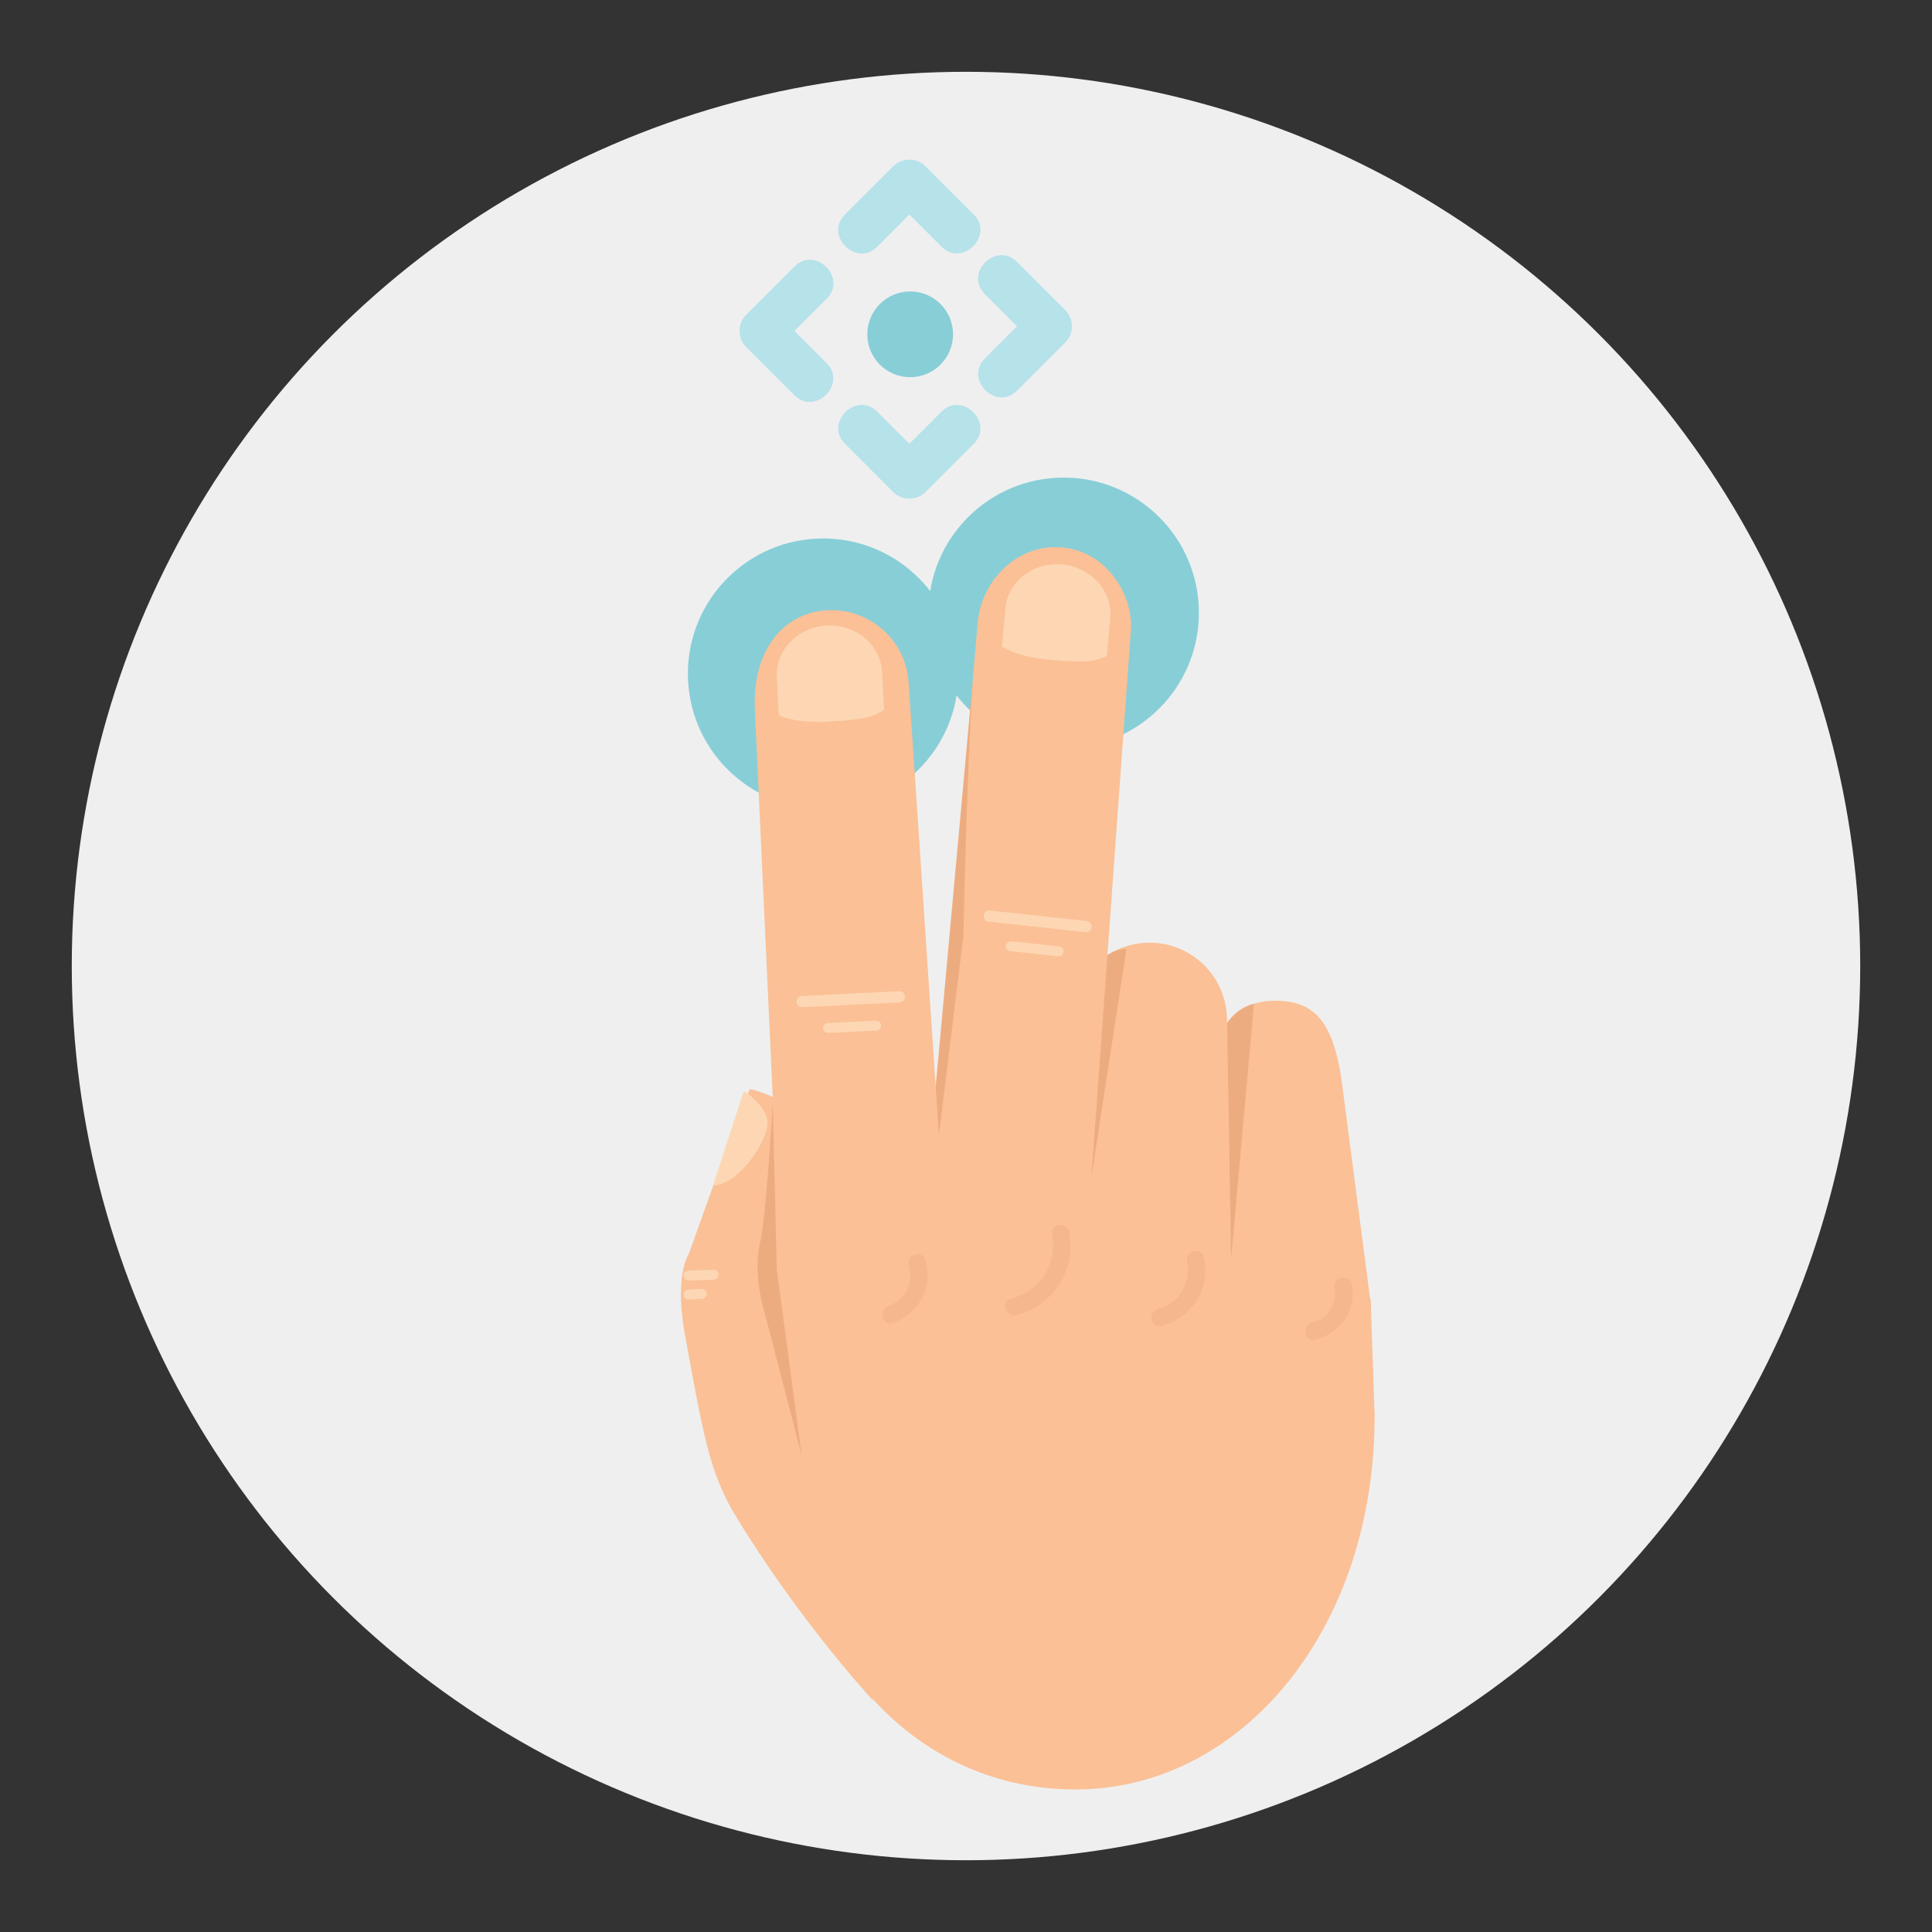 <?xml version="1.0" encoding="utf-8"?>
<!-- Generator: Adobe Illustrator 16.0.0, SVG Export Plug-In . SVG Version: 6.00 Build 0)  -->
<!DOCTYPE svg PUBLIC "-//W3C//DTD SVG 1.1//EN" "http://www.w3.org/Graphics/SVG/1.1/DTD/svg11.dtd">
<svg version="1.1" id="Layer_1" xmlns="http://www.w3.org/2000/svg" xmlns:xlink="http://www.w3.org/1999/xlink" x="0px" y="0px"
	 width="136.833px" height="136.833px" viewBox="0 0 136.833 136.833" style="enable-background:new 0 0 136.833 136.833;"
	 xml:space="preserve">
<rect x="0" y="0" width="136.833" height="136.833" fill="#333333" stroke="none"/>
<style type="text/css">
<![CDATA[
	.st0{fill:#B6E2EA;}
	.st1{fill:#88CED7;}
	.st2{fill:#EDAC80;}
	.st3{fill:#EFEFEF;}
	.st4{fill:#F5B88E;}
	.st5{fill:#FBC096;}
	.st6{fill:#FDD7B3;}
	.st7{fill:none;}
]]>
</style>
<g>
	<g>
		<circle class="st3" cx="68.416" cy="68.418" r="63.333"/>
	</g>
	<g>
		<g>
			<circle class="st1" cx="58.298" cy="47.715" r="9.578"/>
			<circle class="st1" cx="75.333" cy="43.403" r="9.578"/>
			<g>
				<path class="st5" d="M52.396,78.724l-3.623,10.117c0,0-1.041,1.436-0.25,5.759c1.248,6.82,1.72,9.691,3.529,12.683
					c4.569,7.545,9.769,13.14,9.769,13.14l-1.503-22.481c0,0-3.345-9.656-2.453-12.515c2.166-6.939-4.755-8.296-4.755-8.296
					L52.396,78.724z"/>
				<path class="st6" d="M50.503,83.957l2.176-6.685c0,0,1.551,0.974,1.676,2.115C54.492,80.645,52.362,83.937,50.503,83.957z"/>
				<g>
					<g>
						<g>
							<g>
								<path class="st5" d="M97.089,92.375c0.053,3.03-2.069,12.648-5.1,12.702l0,0c-3.029,0.052-5.527-2.36-5.579-5.389
									l-0.575-23.325c-0.054-3.029,1.33-5.435,4.359-5.486l0,0c3.029-0.052,4.176,1.65,4.791,5.391L97.089,92.375z"/>
								<path class="st2" d="M87.196,89.116L88.81,71.1c-1.957,0.419-3.005,3.021-2.975,4.75l-0.143,18.932
									C85.942,94.176,87.175,89.812,87.196,89.116z"/>
							</g>
							<path class="st5" d="M55.528,91.279v11.962c0.402,14.255,9.56,23.693,20.976,23.494c11.416-0.196,20.854-11.225,20.854-26.47
								l-0.281-8.261L55.528,91.279z"/>
							<g>
								<path class="st5" d="M87.478,105.339c0.055,3.025-2.359,5.523-5.389,5.577l0,0c-3.029,0.052-5.528-2.36-5.579-5.391
									l-0.577-33.178c-0.053-3.03,2.36-5.527,5.391-5.58l0,0c3.027-0.054,5.525,2.361,5.579,5.389L87.478,105.339z"/>
								<path class="st2" d="M77.291,83.424l2.491-16.224c-1.997,0-3.882,3.074-3.851,4.806v13.531
									C76.185,84.932,77.272,84.121,77.291,83.424z"/>
							</g>
							<g>
								<path class="st5" d="M76.849,89.532c0.145,3.358-3.467,6.195-6.484,5.917l0,0c-3.016-0.279-5.221-3.142-4.916-6.394
									l3.787-44.897c0.299-3.254,2.988-5.665,6.006-5.385l0,0c3.018,0.277,4.93,3.151,4.865,5.7l-3.271,45.254"/>
								<path class="st2" d="M65.868,85.538l2.369-19.296c0.273-13.693,0.79-19.458,0.62-17.597l-3.966,43.397
									C65.212,91.424,65.771,86.281,65.868,85.538z"/>
							</g>
							<path class="st5" d="M67.278,92.042c0.149,3.028-2.83,11.85-5.857,12l0,0c-3.023,0.15-6.097-13.731-6.187-15.433
								l-1.77-38.315c-0.21-4.35,2.12-6.926,5.147-7.074l0,0c3.027-0.148,5.6,2.181,5.75,5.207L67.278,92.042z"/>
							<path class="st6" d="M62.612,50.292l-0.139-2.698c-0.098-1.917-1.844-3.389-3.9-3.288c-2.059,0.1-3.647,1.731-3.551,3.648
								l0.137,2.698c0,0,1.088,0.6,3.562,0.457C61.793,50.932,61.861,50.661,62.612,50.292z"/>
							<path class="st6" d="M78.391,46.477l0.243-2.692c0.174-1.909-1.348-3.612-3.398-3.805c-2.053-0.191-3.855,1.201-4.028,3.114
								l-0.245,2.69c0,0,0.99,0.747,3.461,0.953C77.489,46.997,77.597,46.738,78.391,46.477z"/>
							<g>
								<path class="st6" d="M64.099,70.578c0.012,0.218-0.155,0.402-0.375,0.416l-6.895,0.34c-0.221,0.012-0.406-0.154-0.415-0.374
									l0,0c-0.011-0.22,0.157-0.405,0.375-0.415l6.896-0.343C63.903,70.192,64.091,70.36,64.099,70.578L64.099,70.578z"/>
								<path class="st6" d="M62.407,72.624c0.01,0.193-0.138,0.356-0.332,0.366l-3.408,0.168c-0.193,0.012-0.357-0.141-0.369-0.33
									l0,0c-0.008-0.196,0.143-0.356,0.333-0.37l3.409-0.169C62.235,72.281,62.399,72.429,62.407,72.624L62.407,72.624z"/>
							</g>
							<g>
								<path class="st6" d="M77.321,65.664c-0.021,0.22-0.217,0.376-0.436,0.353l-6.863-0.74c-0.219-0.025-0.377-0.218-0.352-0.438
									l0,0c0.023-0.218,0.219-0.374,0.436-0.351l6.865,0.742C77.189,65.25,77.347,65.447,77.321,65.664L77.321,65.664z"/>
								<path class="st6" d="M75.331,67.42c-0.021,0.192-0.191,0.331-0.387,0.311l-3.393-0.366c-0.193-0.02-0.331-0.195-0.311-0.386
									l0,0c0.021-0.193,0.195-0.328,0.386-0.313l3.393,0.366C75.213,67.054,75.353,67.227,75.331,67.42L75.331,67.42z"/>
							</g>
						</g>
					</g>
				</g>
				<path class="st2" d="M54.729,78.128l0.289,11.805l1.756,13.126l-2.578-9.919c0,0-0.926-2.77-0.359-5.162
					C54.276,86.126,54.729,78.128,54.729,78.128z"/>
				<path class="st6" d="M50.885,90.281c0.005,0.192-0.149,0.351-0.343,0.354l-1.77,0.058c-0.194,0.004-0.354-0.15-0.357-0.342l0,0
					c-0.004-0.196,0.152-0.353,0.344-0.358l1.77-0.06C50.724,89.931,50.884,90.085,50.885,90.281L50.885,90.281z"/>
				<path class="st6" d="M50.063,91.626c0.005,0.193-0.148,0.351-0.344,0.356l-0.947,0.059c-0.194,0.003-0.354-0.153-0.357-0.342
					l0,0c-0.004-0.196,0.152-0.354,0.344-0.358l0.949-0.063C49.901,91.279,50.062,91.431,50.063,91.626L50.063,91.626z"/>
				<g>
					<path class="st4" d="M64.368,89.589c0.35,1.23-0.229,2.473-1.45,2.916c-0.741,0.267-0.422,1.459,0.328,1.188
						c1.845-0.669,2.853-2.522,2.31-4.432C65.339,88.5,64.149,88.824,64.368,89.589L64.368,89.589z"/>
				</g>
				<g>
					<path class="st4" d="M74.505,87.415c0.4,2.16-0.813,4.026-2.932,4.578c-0.769,0.199-0.316,1.347,0.445,1.147
						c2.616-0.679,4.201-3.213,3.709-5.863C75.585,86.502,74.358,86.629,74.505,87.415L74.505,87.415z"/>
				</g>
				<g>
					<path class="st4" d="M84.071,89.328c0.306,1.521-0.531,2.964-2.049,3.379c-0.76,0.206-0.525,1.418,0.242,1.207
						c2.158-0.588,3.459-2.617,3.013-4.827C85.12,88.307,83.913,88.546,84.071,89.328L84.071,89.328z"/>
				</g>
				<g>
					<path class="st4" d="M94.528,91.148c0.19,1.131-0.406,2.239-1.566,2.519c-0.76,0.184-0.635,1.412,0.137,1.224
						c1.783-0.431,2.969-2.021,2.653-3.879C95.622,90.232,94.396,90.361,94.528,91.148L94.528,91.148z"/>
				</g>
			</g>
		</g>
		<g>
			<path class="st0" d="M59.842,31.425c1.142,1.143,2.283,2.284,3.426,3.427c0.621,0.619,1.657,0.619,2.278,0
				c1.14-1.14,2.278-2.28,3.419-3.419c1.471-1.472-0.808-3.75-2.279-2.279c-1.14,1.141-2.278,2.279-3.418,3.42
				c0.759,0,1.52,0,2.278,0c-1.142-1.142-2.284-2.285-3.427-3.428C60.65,27.675,58.37,29.954,59.842,31.425L59.842,31.425z"/>
		</g>
		<g>
			<path class="st0" d="M59.841,15.201c1.143-1.141,2.284-2.284,3.427-3.425c0.621-0.623,1.657-0.623,2.278,0
				c1.14,1.139,2.278,2.279,3.419,3.418c1.471,1.471-0.808,3.75-2.279,2.279c-1.14-1.14-2.278-2.279-3.418-3.419
				c0.759,0,1.52,0,2.278,0c-1.142,1.142-2.284,2.284-3.427,3.425C60.65,18.949,58.37,16.672,59.841,15.201L59.841,15.201z"/>
		</g>
		<g>
			<path class="st0" d="M56.275,18.871c-1.143,1.144-2.285,2.286-3.428,3.427c-0.62,0.619-0.62,1.657,0,2.277
				c1.14,1.14,2.28,2.279,3.42,3.419c1.472,1.471,3.749-0.809,2.278-2.279c-1.14-1.14-2.278-2.278-3.419-3.417
				c0,0.759,0,1.519,0,2.277c1.143-1.141,2.284-2.284,3.428-3.425C60.024,19.679,57.745,17.4,56.275,18.871L56.275,18.871z"/>
		</g>
		<g>
			<path class="st0" d="M72.024,18.545c1.142,1.142,2.285,2.283,3.427,3.427c0.62,0.619,0.62,1.657,0,2.278
				c-1.14,1.139-2.28,2.279-3.42,3.418c-1.471,1.471-3.749-0.809-2.278-2.279c1.14-1.139,2.279-2.279,3.419-3.417
				c0,0.759,0,1.518,0,2.278c-1.142-1.143-2.284-2.285-3.427-3.427C68.275,19.353,70.553,17.075,72.024,18.545L72.024,18.545z"/>
		</g>
		<circle class="st1" cx="64.463" cy="23.678" r="3.036"/>
	</g>
</g>
</svg>

